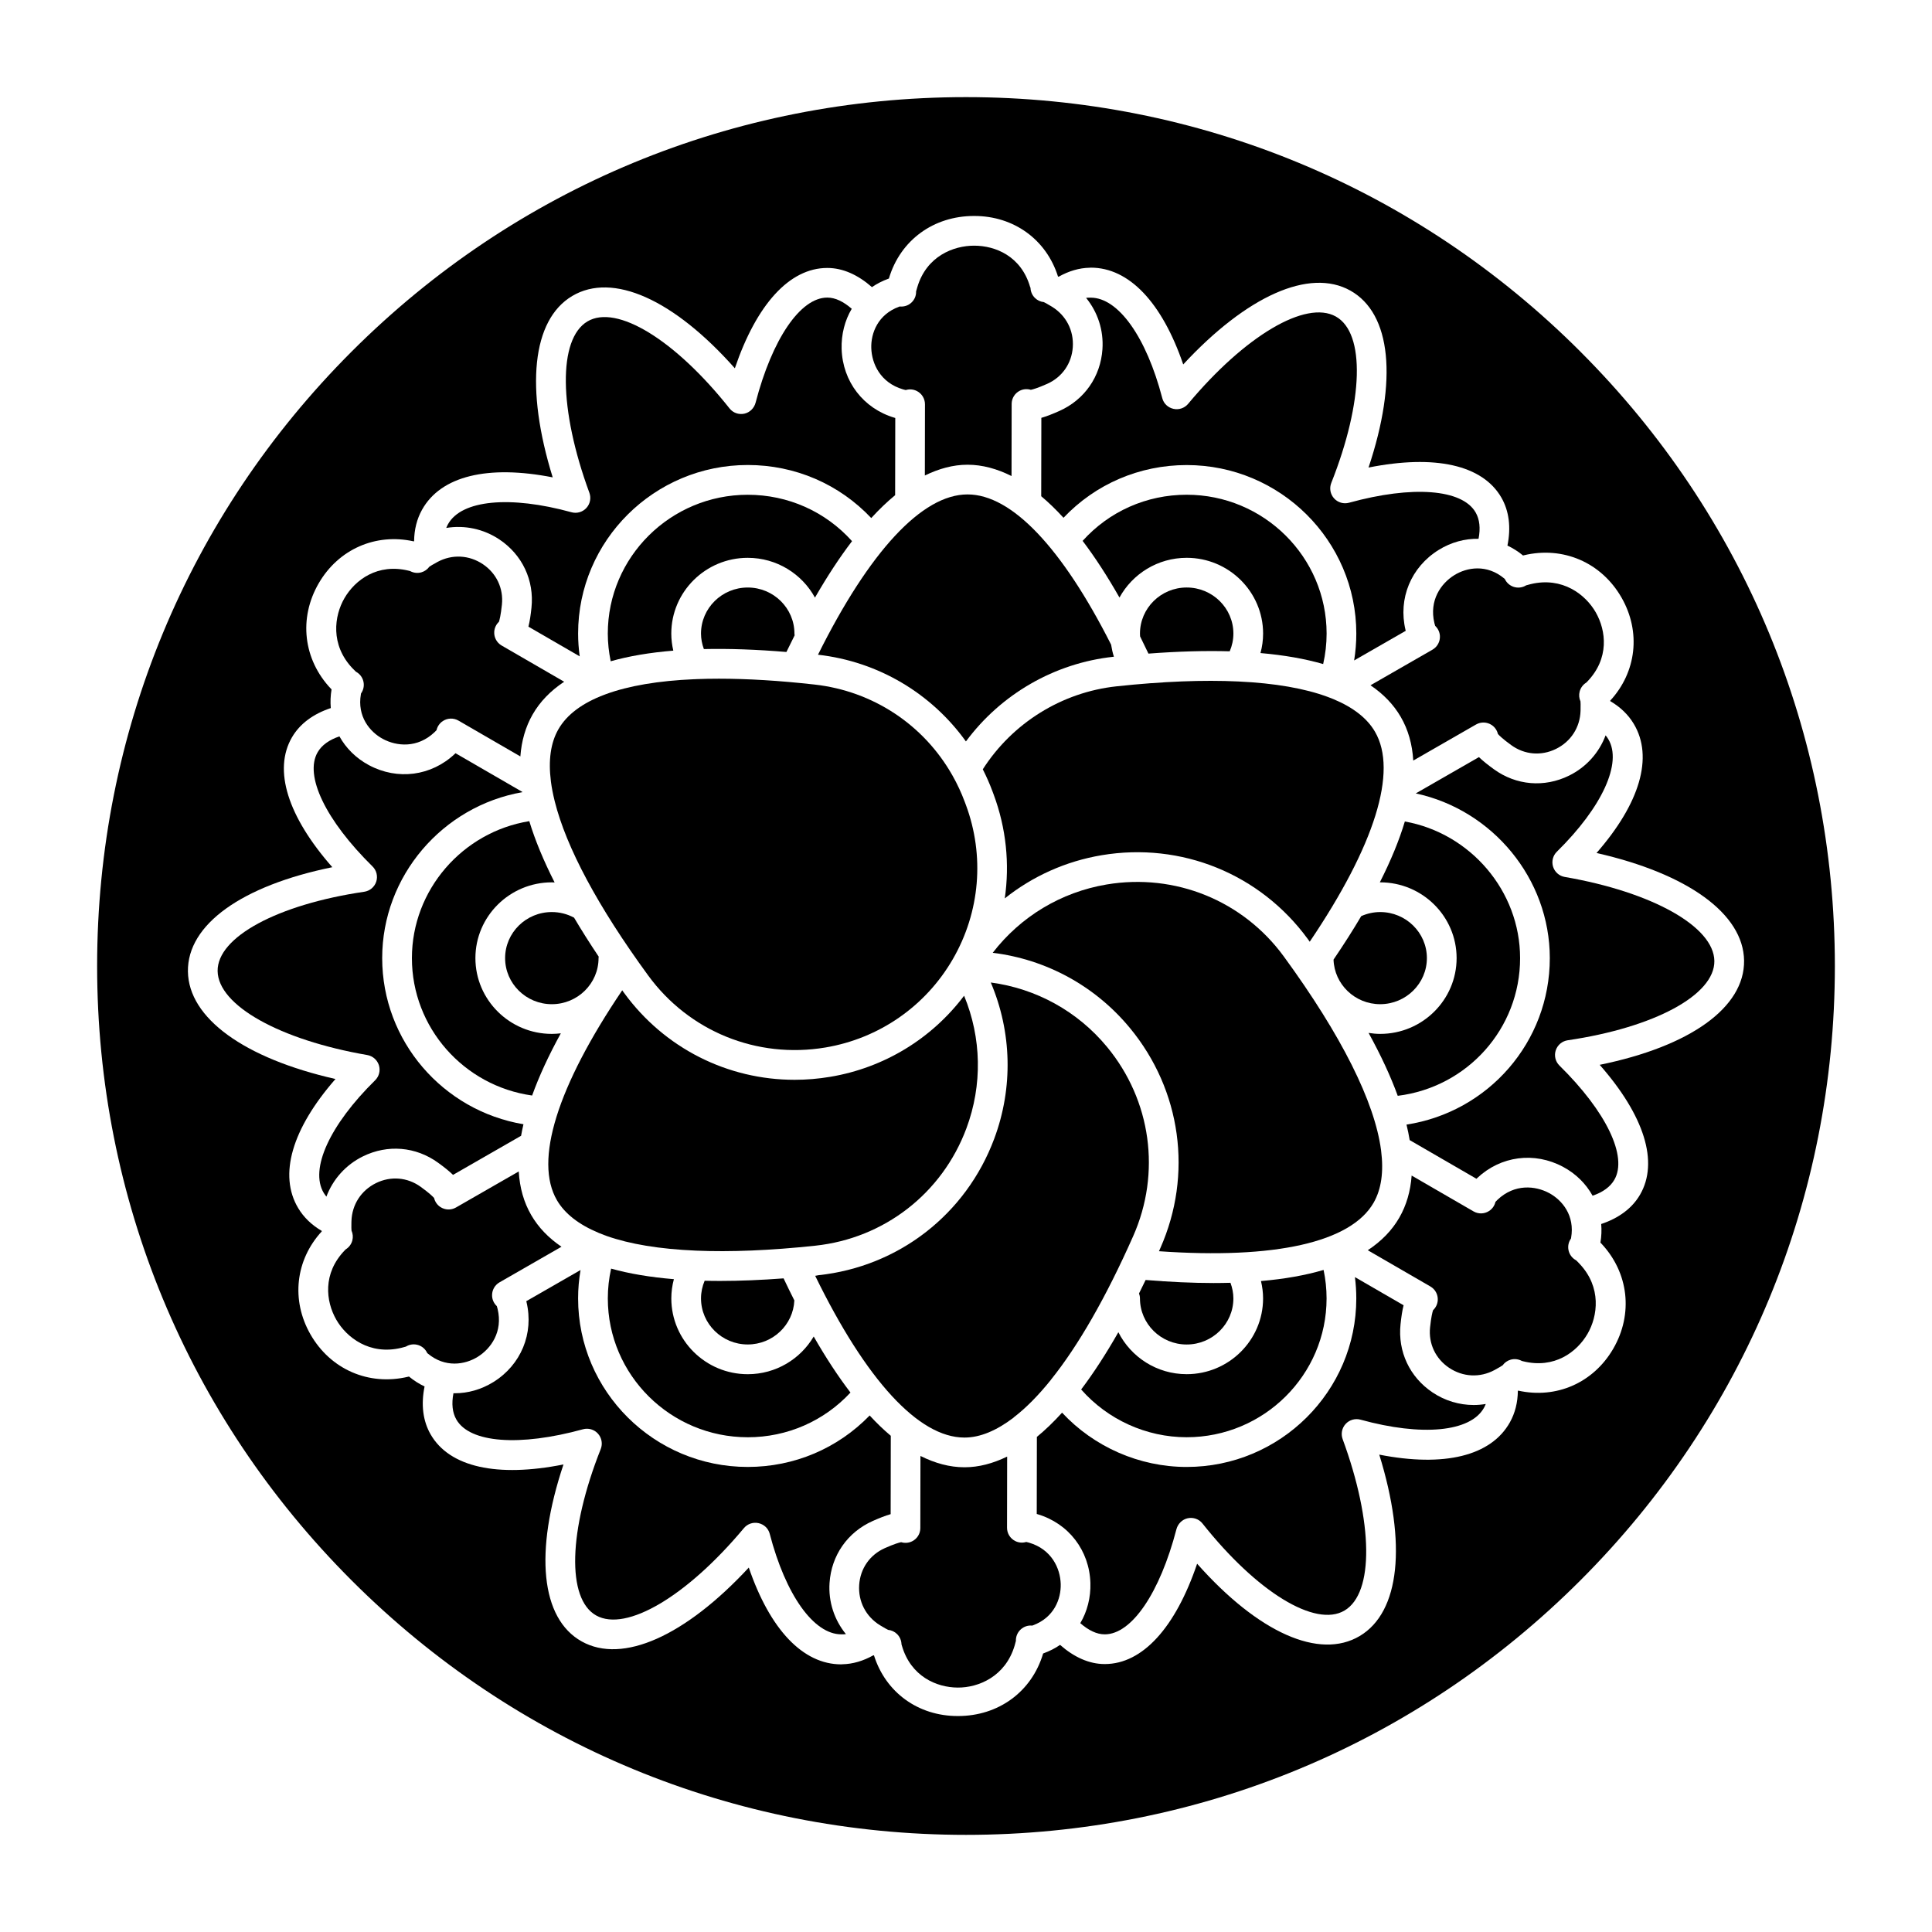 <?xml version="1.0" encoding="UTF-8"?>
<!-- Uploaded to: ICON Repo, www.svgrepo.com, Generator: ICON Repo Mixer Tools -->
<svg fill="#000000" width="800px" height="800px" version="1.1" viewBox="144 144 512 512" xmlns="http://www.w3.org/2000/svg">
 <g>
  <path d="m497.42 329.3c-0.039-0.02-0.082-0.031-0.121-0.051-0.395-0.164-0.801-0.32-1.211-0.473-0.023-0.008-0.047-0.012-0.066-0.016-0.039-0.012-0.07-0.035-0.105-0.051-6.109-2.273-14.062-3.656-23.691-4.109-0.027 0-0.055-0.004-0.082-0.004-9.254-0.434-20.039-0.02-32.223 1.285-14.527 1.555-27.625 9.727-35.469 21.992 0.961 1.898 1.832 3.863 2.586 5.898l0.289 0.773c3.32 8.926 4.277 18.379 2.949 27.539 7.348-5.859 16.137-9.844 25.684-11.445 21.102-3.539 42.023 4.969 54.613 22.203 0.176 0.242 0.344 0.48 0.52 0.723 17.25-25.523 23.395-45.176 17.297-55.637-2.074-3.582-5.781-6.461-10.969-8.629z"/>
  <path d="m352.41 316.78c0.723-1.5 1.449-2.965 2.172-4.398-0.02-0.156-0.047-0.309-0.047-0.473 0-6.734-5.555-12.211-12.379-12.211-6.828 0-12.383 5.477-12.383 12.211 0 1.398 0.277 2.785 0.762 4.102 6.629-0.148 13.922 0.105 21.875 0.77z"/>
  <path d="m469.89 316.6c0.633-1.484 0.973-3.074 0.973-4.695 0-6.734-5.555-12.211-12.379-12.211s-12.379 5.477-12.379 12.211c0 0.246 0.016 0.492 0.031 0.742 0.738 1.484 1.477 3.008 2.215 4.566 7.82-0.594 15.008-0.797 21.539-0.613z"/>
  <path d="m458.48 275.11c-10.656 0-20.543 4.426-27.574 12.223 3.269 4.316 6.523 9.32 9.766 15.023 3.434-6.266 10.129-10.531 17.809-10.531 11.168 0 20.254 9.008 20.254 20.082 0 1.754-0.242 3.484-0.695 5.16 6.254 0.547 11.793 1.516 16.613 2.914 0.602-2.644 0.914-5.348 0.914-8.074-0.008-20.293-16.641-36.797-37.086-36.797z"/>
  <path d="m302.57 470.69c0.043 0.02 0.09 0.035 0.133 0.059 0.555 0.23 1.129 0.453 1.719 0.668 0.035 0.012 0.066 0.012 0.102 0.023 0.066 0.023 0.121 0.059 0.188 0.086 6.156 2.184 14.109 3.492 23.68 3.902 0.016 0 0.035 0.004 0.051 0.004 9.125 0.391 19.711-0.039 31.633-1.312 18.258-1.953 33.594-13.859 40.023-31.07 4.297-11.5 4.019-24-0.602-35.172-8.59 11.383-21.188 19.094-35.465 21.488-3.164 0.531-6.328 0.793-9.461 0.793-17.734 0-34.453-8.344-45.156-22.996-0.176-0.242-0.344-0.48-0.52-0.723-17.25 25.523-23.395 45.18-17.297 55.637 2.082 3.566 5.789 6.441 10.973 8.613z"/>
  <path d="m253.16 397.91c0 18.434 13.77 33.887 31.859 36.414 1.836-5.109 4.371-10.605 7.606-16.484-0.785 0.09-1.574 0.152-2.383 0.152-11.168 0-20.254-9.008-20.254-20.082 0-11.074 9.086-20.082 20.254-20.082 0.246 0 0.492 0.02 0.738 0.027-2.953-5.816-5.188-11.227-6.711-16.242-17.688 2.856-31.109 18.215-31.109 36.297z"/>
  <path d="m277.86 397.91c0 6.734 5.555 12.211 12.379 12.211 6.828 0 12.383-5.477 12.383-12.211 0-0.133 0.027-0.262 0.039-0.391-2.383-3.555-4.555-6.996-6.527-10.328-1.812-0.977-3.832-1.488-5.891-1.488-6.828-0.004-12.383 5.473-12.383 12.207z"/>
  <path d="m330.74 483.41c-0.629 1.48-0.965 3.062-0.965 4.676 0 6.734 5.555 12.211 12.383 12.211 6.644 0 12.066-5.191 12.352-11.676-0.953-1.887-1.902-3.832-2.852-5.84-5.957 0.449-11.547 0.68-16.754 0.68-1.418 0.004-2.805-0.016-4.164-0.051z"/>
  <path d="m478.73 488.09c0 11.074-9.086 20.082-20.254 20.082-7.918 0-14.77-4.539-18.098-11.121-3.277 5.75-6.562 10.812-9.859 15.176 7.008 7.969 17.242 12.656 27.957 12.656 20.445 0 37.082-16.504 37.082-36.793 0-2.543-0.27-5.066-0.793-7.543-4.801 1.418-10.336 2.402-16.594 2.945 0.359 1.508 0.559 3.047 0.559 4.598z"/>
  <path d="m422.54 509.6c7.199-8.965 14.555-21.754 21.762-38.004 7.434-16.766 4.781-35.984-6.926-50.152-7.824-9.469-18.809-15.48-30.805-17.07 5.574 13.125 5.965 27.871 0.902 41.422-7.481 20.023-25.32 33.875-46.559 36.145-0.297 0.031-0.586 0.137-0.879 0.168 13.48 27.641 27.426 42.859 39.531 42.859h0.055c4.133 0 8.473-1.855 12.938-5.242 0.047-0.035 0.09-0.109 0.141-0.145 3.207-2.457 6.481-5.781 9.789-9.891 0.016-0.023 0.031-0.066 0.051-0.09z"/>
  <path d="m509.99 448.79c-1.676-12.742-10.434-30.316-25.762-51.309-10.82-14.816-28.812-22.125-46.953-19.086-12.117 2.035-22.816 8.523-30.195 18.105 14.16 1.738 27.141 8.773 36.359 19.93 13.621 16.484 16.707 38.844 8.055 58.355-0.121 0.27-0.242 0.531-0.359 0.801 30.75 2.164 50.867-2.352 56.887-12.855 2.051-3.582 2.695-8.215 1.988-13.766-0.004-0.059-0.016-0.113-0.02-0.176z"/>
  <path d="m522.14 397.91c0-6.734-5.555-12.207-12.379-12.207-1.734 0-3.441 0.383-5.016 1.074-2.188 3.703-4.637 7.547-7.344 11.531 0.215 6.547 5.668 11.812 12.359 11.812 6.824-0.004 12.379-5.481 12.379-12.211z"/>
  <path d="m290.01 351.2c0.207 1.582 0.531 3.242 0.957 4.973 0.02 0.059 0.027 0.117 0.043 0.18 3.039 12.168 11.402 27.863 24.766 46.16 10.82 14.816 28.812 22.129 46.953 19.086 14.246-2.394 26.562-10.93 33.789-23.43 7.211-12.477 8.469-27.375 3.445-40.883l-0.289-0.773c-0.902-2.426-1.988-4.746-3.231-6.949-0.023-0.043-0.047-0.078-0.07-0.121-7.543-13.309-20.953-22.293-36.508-24.031-9.281-1.039-17.758-1.551-25.348-1.551-2.039 0-4.016 0.039-5.93 0.113-0.16 0.02-0.32 0.031-0.48 0.031-0.035 0-0.074-0.008-0.109-0.008-9.547 0.41-17.445 1.754-23.516 3.996-0.062 0.023-0.117 0.059-0.184 0.082-0.035 0.012-0.07 0.016-0.109 0.027-5.856 2.211-9.98 5.273-12.207 9.164-2.055 3.582-2.695 8.223-1.988 13.785 0.004 0.047 0.012 0.098 0.016 0.148z"/>
  <path d="m399.98 340.49c9.266-12.516 23.477-20.77 39.109-22.441 0.039-0.004 0.074-0.008 0.109-0.012-0.332-1.016-0.578-2.137-0.742-3.199-13.008-25.703-26.367-39.809-38.023-39.809h-0.055c-12.023 0-25.996 15.133-39.602 42.48 16.035 1.805 30.105 10.309 39.203 22.98z"/>
  <path d="m321.9 311.91c0-11.074 9.086-20.082 20.254-20.082 7.691 0 14.391 4.273 17.82 10.547 3.266-5.672 6.539-10.664 9.824-14.965-7.035-7.84-16.945-12.293-27.645-12.293-20.445 0-37.082 16.504-37.082 36.793 0 2.473 0.277 4.926 0.77 7.332 4.816-1.371 10.355-2.305 16.594-2.816-0.348-1.477-0.535-2.992-0.535-4.516z"/>
  <path d="m542.63 297.3c-4.598-3.844-9.848-2.973-13.223-0.879-3.504 2.172-6.727 6.648-5.277 12.703 0.082 0.344 0.156 0.582 0.207 0.742 0.734 0.684 1.199 1.633 1.254 2.672 0.082 1.484-0.68 2.887-1.969 3.629l-16.426 9.438c3.445 2.336 6.121 5.121 8.004 8.359 1.969 3.375 3.07 7.246 3.328 11.594l16.637-9.559c1.285-0.738 2.875-0.691 4.117 0.117 0.863 0.562 1.453 1.434 1.68 2.402 0.348 0.395 1.277 1.316 3.547 2.961 3.508 2.539 7.93 2.914 11.832 0.996 3.949-1.938 6.387-5.711 6.519-10.094v-0.059l0.004-0.195v-0.016c0.031-1.246 0.004-1.918-0.023-2.242-0.359-0.801-0.449-1.719-0.219-2.602 0.262-1.004 0.902-1.848 1.758-2.371 0.074-0.074 0.164-0.164 0.262-0.266 5.894-6.117 5.023-13.488 2.246-18.352-2.691-4.707-8.816-9.496-17.219-7.484-0.66 0.156-1.035 0.266-1.227 0.328-0.969 0.605-2.176 0.77-3.305 0.402-1.066-0.348-1.91-1.125-2.359-2.109-0.039-0.027-0.086-0.07-0.148-0.117z"/>
  <path d="m425.1 563.75c-0.125-4.117-2.394-9.152-8.379-10.926-0.34-0.102-0.586-0.16-0.754-0.191-0.961 0.297-2.016 0.219-2.938-0.25-1.324-0.672-2.16-2.031-2.156-3.519l0.031-18.852c-3.75 1.816-7.504 2.828-11.258 2.828h-0.086c-3.879 0-7.758-1.062-11.633-2.996l-0.031 19.125c-0.004 1.48-0.836 2.816-2.16 3.484-0.922 0.465-1.969 0.531-2.926 0.242-0.512 0.102-1.777 0.445-4.34 1.586-3.953 1.762-6.484 5.394-6.777 9.723-0.297 4.387 1.758 8.383 5.492 10.691 0.004 0.004 0.008 0.004 0.008 0.004l0.066 0.039c1.16 0.715 1.805 1.051 2.109 1.195 0.875 0.09 1.711 0.469 2.359 1.109 0.738 0.727 1.148 1.703 1.176 2.707 0.027 0.102 0.062 0.223 0.102 0.359 2.359 8.164 9.195 11.094 14.809 11.117 5.461 0.035 12.629-2.887 15.082-11.148 0.191-0.648 0.285-1.023 0.328-1.223-0.039-1.141 0.422-2.269 1.301-3.059 0.836-0.754 1.93-1.105 3.012-0.992 0.055-0.02 0.117-0.039 0.188-0.066 5.625-2.062 7.496-7.027 7.375-10.988z"/>
  <path d="m534.54 516.34c-3.812 0-7.609-1.121-10.906-3.332-6.066-4.074-9.234-10.828-8.477-18.07 0.199-1.91 0.445-3.594 0.809-5.027l-12.898-7.465c0.238 1.867 0.363 3.75 0.363 5.644 0 24.629-20.164 44.668-44.953 44.668-12.551 0-24.562-5.309-33.02-14.387-2.223 2.457-4.449 4.594-6.676 6.422l-0.035 20.422c0.07 0.02 0.141 0.039 0.211 0.062 8.242 2.445 13.742 9.602 14.008 18.23 0.117 3.848-0.852 7.582-2.68 10.648 2.164 1.879 4.328 2.961 6.469 2.961h0.02c7.148 0 14.598-11.004 18.988-27.844 0.375-1.445 1.539-2.613 2.996-2.922 1.461-0.309 2.969 0.207 3.894 1.371 14.438 18.203 29.934 27.68 37.672 23.078 7.828-4.652 7.617-23.332-0.512-45.414-0.508-1.383-0.203-2.941 0.797-4.027 0.996-1.086 2.519-1.523 3.941-1.133 16.305 4.492 29.148 3.258 32.715-3.144 0.18-0.32 0.336-0.66 0.473-1.012-1.062 0.176-2.129 0.27-3.199 0.27z"/>
  <path d="m363.84 563.47c0.492-7.293 4.766-13.418 11.43-16.387 1.758-0.781 3.34-1.41 4.762-1.816l0.035-20.77c-1.871-1.57-3.734-3.359-5.598-5.379-8.445 8.715-19.98 13.637-32.312 13.637-24.785 0-44.953-20.039-44.953-44.668 0-2.527 0.219-5.039 0.648-7.519l-14.379 8.258c0.02 0.07 0.035 0.137 0.051 0.207 2 8.348-1.449 16.68-8.785 21.23-3.203 1.984-6.727 2.965-10.219 2.965-0.117 0-0.23-0.012-0.348-0.016-0.543 2.801-0.289 5.141 0.773 6.988 3.559 6.191 16.727 7.199 33.551 2.57 1.438-0.395 2.981 0.055 3.977 1.168 0.996 1.113 1.277 2.691 0.727 4.078-8.566 21.578-9.062 39.711-1.203 44.102 7.957 4.445 24.055-5.078 39.148-23.152 0.945-1.129 2.441-1.641 3.883-1.316 1.438 0.324 2.574 1.375 2.949 2.801 4.234 16.258 11.668 26.664 18.969 26.664h0.121c0.367 0 0.742 0.004 1.113-0.055-3.074-3.766-4.68-8.562-4.34-13.59z"/>
  <path d="m342.16 524.89c10.453 0 20.207-4.289 27.223-11.848-3.262-4.266-6.512-9.211-9.742-14.852-3.516 5.965-10.027 9.988-17.48 9.988-11.168 0-20.254-9.008-20.254-20.082 0-1.734 0.238-3.445 0.68-5.102-6.25-0.516-11.797-1.445-16.637-2.797-0.574 2.59-0.871 5.231-0.871 7.898 0 20.285 16.637 36.793 37.082 36.793z"/>
  <path d="m561.68 477.99c-1.008-0.535-1.758-1.496-2.004-2.66-0.234-1.102 0.02-2.223 0.648-3.102 0.012-0.055 0.023-0.121 0.035-0.195 1.027-5.883-2.336-9.984-5.828-11.859-3.641-1.957-9.145-2.516-13.68 1.781-0.258 0.242-0.43 0.426-0.539 0.551-0.223 0.977-0.816 1.852-1.688 2.418-1.246 0.812-2.84 0.855-4.121 0.109l-16.402-9.496c-0.305 4.152-1.383 7.859-3.246 11.113-1.941 3.387-4.742 6.277-8.379 8.676l16.59 9.605c1.285 0.742 2.039 2.144 1.957 3.625-0.059 1.031-0.516 1.977-1.246 2.66-0.168 0.496-0.5 1.762-0.793 4.547-0.449 4.293 1.434 8.297 5.035 10.719 3.66 2.457 8.16 2.684 12.035 0.602 0.035-0.02 0.062-0.035 0.098-0.055l0.125-0.07c0.004-0.004 0.008-0.004 0.012-0.004 1.098-0.594 1.664-0.957 1.93-1.141 0.512-0.711 1.262-1.242 2.137-1.488 1-0.277 2.051-0.145 2.934 0.336 0.102 0.027 0.223 0.059 0.359 0.094 8.262 2.043 14.23-2.41 17.055-7.262 2.723-4.676 3.797-12.352-2.133-18.602-0.457-0.492-0.738-0.766-0.891-0.902z"/>
  <path d="m562.82 237.18c-43.492-43.492-101.31-67.441-162.82-67.441s-119.32 23.949-162.82 67.441c-43.492 43.488-67.441 101.31-67.441 162.82s23.949 119.33 67.441 162.82c43.488 43.488 101.31 67.438 162.82 67.438s119.33-23.949 162.82-67.441c43.488-43.488 67.438-101.31 67.438-162.81s-23.949-119.33-67.438-162.82zm15.797 223.44c-2.078 3.57-5.606 6.199-10.281 7.754 0.137 1.609 0.078 3.258-0.207 4.926 0.055 0.055 0.105 0.109 0.16 0.168 7.344 7.742 8.609 18.723 3.223 27.98-5.25 9.02-15.074 13.328-25.168 11.082-0.031 0.02-0.062 0.039-0.094 0.059-0.035 3.07-0.73 5.863-2.106 8.328-4.988 8.945-17.422 11.949-34.625 8.574 7.324 23.617 5.492 41.727-5.172 48.066-10.711 6.367-26.879-0.875-43.098-19.156-5.738 16.926-14.465 26.59-24.473 26.59h-0.043c-4.106 0-8.129-1.844-11.805-5.082-1.34 0.938-2.812 1.66-4.422 2.254-0.02 0.074-0.043-0.051-0.066 0.027-3.027 10.195-11.879 16.574-22.555 16.574h-0.102c-10.434 0-19.07-6.227-22.168-16.066-0.059-0.031-0.129 0.012-0.191-0.02-2.668 1.492-5.43 2.32-8.238 2.367-0.086 0-0.176 0.023-0.266 0.023-10.141 0-18.863-9.227-24.484-25.648-16.824 18.145-33.449 25.625-44.277 19.574-10.883-6.078-12.578-23.738-4.832-46.902-17.57 3.504-30.215 0.715-35.207-7.965-2.047-3.559-2.582-7.898-1.605-12.703-1.449-0.688-2.84-1.559-4.133-2.633-0.074 0.02-0.152 0.039-0.23 0.055-10.402 2.484-20.559-1.922-25.883-11.234-5.172-9.043-3.981-19.688 2.996-27.281-0.004-0.047-0.004-0.094-0.008-0.141-2.668-1.566-4.758-3.574-6.223-6.016-5.269-8.789-1.66-21.043 9.871-34.23-24.148-5.473-38.938-16.113-39.105-28.504-0.168-12.445 14.305-22.742 38.266-27.629-11.82-13.441-15.723-25.77-10.688-34.426 2.074-3.566 5.606-6.188 10.285-7.742-0.137-1.617-0.082-3.273 0.203-4.949-0.051-0.055-0.105-0.109-0.16-0.168-7.348-7.742-8.613-18.723-3.227-27.98 5.25-9.02 15.078-13.328 25.168-11.082 0.031-0.02 0.062-0.039 0.094-0.059 0.035-3.066 0.73-5.863 2.106-8.328 4.984-8.945 17.422-11.953 34.625-8.574-7.324-23.617-5.492-41.727 5.172-48.066 10.711-6.367 26.879 0.871 43.098 19.156 5.75-16.922 14.477-26.586 24.484-26.586h0.043c4.106 0 8.129 1.844 11.809 5.082 1.34-0.934 2.812-1.66 4.422-2.254 0.023-0.074 0.043 0.051 0.066-0.027 3.023-10.199 11.875-16.578 22.551-16.578h0.102c10.434 0 19.07 6.227 22.168 16.066 0.059 0.031 0.129-0.012 0.191 0.02 2.664-1.492 5.426-2.32 8.238-2.367 0.086-0.004 0.176-0.023 0.262-0.023 10.141 0 18.867 9.227 24.488 25.648 16.824-18.145 33.449-25.621 44.277-19.574 10.879 6.078 12.578 23.738 4.832 46.902 17.57-3.504 30.215-0.715 35.207 7.965 2.047 3.559 2.582 7.902 1.605 12.711 1.449 0.688 2.84 1.555 4.133 2.629 0.074-0.02 0.152-0.039 0.23-0.055 10.402-2.488 20.562 1.922 25.883 11.234 5.172 9.047 3.981 19.691-3.004 27.285 0.004 0.043 0.004 0.09 0.008 0.133 2.668 1.566 4.766 3.578 6.227 6.019 5.266 8.789 1.656 21.043-9.871 34.227 24.148 5.473 38.938 16.113 39.105 28.504 0.168 12.449-14.305 22.75-38.266 27.633 11.82 13.441 15.723 25.773 10.684 34.434z"/>
  <path d="m257.37 502.7c4.598 3.84 9.848 2.973 13.223 0.879 3.504-2.172 6.727-6.648 5.277-12.703-0.082-0.344-0.152-0.582-0.207-0.742-0.738-0.684-1.199-1.637-1.254-2.672-0.082-1.484 0.68-2.887 1.969-3.629l16.422-9.434c-3.445-2.336-6.117-5.125-8-8.359-1.969-3.375-3.07-7.246-3.328-11.594l-16.637 9.555c-1.285 0.738-2.875 0.691-4.117-0.121-0.863-0.562-1.453-1.434-1.68-2.402-0.348-0.391-1.277-1.316-3.547-2.957-3.508-2.539-7.93-2.91-11.832-0.996-3.945 1.938-6.387 5.711-6.519 10.09l-0.008 0.273c0 0.008-0.004 0.016-0.004 0.02-0.031 1.23 0 1.895 0.027 2.215 0.359 0.801 0.449 1.719 0.219 2.602-0.262 1.004-0.902 1.848-1.758 2.371-0.074 0.074-0.164 0.164-0.262 0.266-5.894 6.117-5.023 13.492-2.242 18.352 2.691 4.707 8.816 9.496 17.219 7.481 0.66-0.156 1.035-0.266 1.227-0.328 0.969-0.605 2.176-0.77 3.305-0.402 1.07 0.348 1.91 1.125 2.359 2.109 0.039 0.035 0.09 0.078 0.148 0.129z"/>
  <path d="m558.67 376.4c-1.457-0.25-2.644-1.297-3.086-2.703-0.441-1.41-0.055-2.945 0.996-3.981 12.043-11.848 17.395-23.562 13.629-29.844-0.207-0.348-0.445-0.68-0.707-0.996-1.719 4.586-5.129 8.434-9.684 10.672-6.566 3.227-14.016 2.594-19.922-1.691-1.559-1.129-2.894-2.184-3.957-3.215l-16.746 9.621c20.309 4.359 35.52 22.559 35.52 43.648 0 22.281-16.324 40.789-37.977 44.121 0.344 1.402 0.625 2.773 0.844 4.109l17.695 10.246c0.055-0.051 0.105-0.102 0.16-0.152 6.246-5.91 15.199-7.086 22.816-2.996 3.41 1.832 6.059 4.496 7.801 7.637 2.738-0.934 4.672-2.34 5.758-4.207 3.59-6.172-2.117-18.059-14.543-30.285-1.066-1.047-1.445-2.609-0.98-4.027s1.691-2.453 3.168-2.672c23.008-3.383 38.988-12.027 38.867-21.02-0.121-9.098-16.426-18.254-39.652-22.266z"/>
  <path d="m546.84 397.91c0-17.801-13.176-33.109-30.543-36.207-1.488 4.977-3.699 10.355-6.629 16.129 0.031 0 0.062-0.004 0.094-0.004 11.168 0 20.254 9.008 20.254 20.082 0 11.074-9.086 20.082-20.254 20.082-1.047 0-2.07-0.102-3.074-0.258 3.269 5.941 5.852 11.504 7.727 16.668 18.406-2.269 32.426-17.762 32.426-36.492z"/>
  <path d="m436.16 236.53c-0.492 7.293-4.766 13.418-11.43 16.387-1.754 0.781-3.34 1.41-4.762 1.816l-0.035 20.77c1.973 1.656 3.941 3.562 5.906 5.715 8.469-8.93 20.117-13.973 32.645-13.973 24.785 0 44.953 20.039 44.953 44.668 0 2.391-0.195 4.766-0.578 7.113l13.672-7.852c-0.02-0.07-0.035-0.137-0.051-0.207-2-8.348 1.449-16.68 8.785-21.23 3.309-2.051 6.961-3.016 10.566-2.949 0.543-2.801 0.289-5.144-0.773-6.988-3.559-6.191-16.727-7.203-33.551-2.57-1.438 0.395-2.981-0.055-3.977-1.168-0.996-1.113-1.277-2.691-0.727-4.078 8.566-21.578 9.062-39.715 1.203-44.105-7.953-4.445-24.051 5.074-39.148 23.152-0.945 1.129-2.441 1.641-3.883 1.316-1.438-0.324-2.574-1.375-2.949-2.801-4.238-16.258-11.672-26.664-18.973-26.664h-0.117c-0.367 0-0.742-0.004-1.113 0.055 3.074 3.769 4.676 8.562 4.336 13.594z"/>
  <path d="m230.5 461.12c1.719-4.586 5.129-8.434 9.684-10.672 6.566-3.223 14.016-2.594 19.922 1.691 1.559 1.129 2.894 2.184 3.957 3.215l18.031-10.359c0.18-1 0.383-2.019 0.629-3.059-21.344-3.57-37.438-22.055-37.438-44.027 0-21.758 15.984-40.27 37.141-43.973-0.004-0.027-0.008-0.051-0.012-0.078l-17.695-10.246c-0.055 0.051-0.105 0.102-0.16 0.152-6.246 5.91-15.199 7.086-22.816 2.996-3.402-1.828-6.047-4.484-7.789-7.613-2.75 0.93-4.684 2.336-5.769 4.199-3.59 6.168 2.121 18.051 14.543 30.277 1.066 1.047 1.445 2.609 0.98 4.027-0.465 1.418-1.691 2.453-3.168 2.672-23.008 3.383-38.988 12.023-38.867 21.012 0.121 9.094 16.43 18.25 39.656 22.262 1.453 0.25 2.644 1.297 3.086 2.703 0.441 1.41 0.055 2.945-0.996 3.981-12.043 11.848-17.395 23.562-13.629 29.844 0.211 0.344 0.445 0.676 0.711 0.996z"/>
  <path d="m447.6 483.21c-0.582 1.211-1.164 2.398-1.746 3.562 0.148 0.414 0.246 0.855 0.246 1.324 0 6.734 5.555 12.211 12.379 12.211s12.379-5.477 12.379-12.211c0-1.414-0.281-2.809-0.773-4.141-1.465 0.039-2.957 0.062-4.484 0.062-5.559-0.004-11.578-0.281-18-0.809z"/>
  <path d="m374.9 236.25c0.125 4.121 2.394 9.152 8.379 10.93 0.34 0.102 0.586 0.16 0.75 0.191 0.961-0.297 2.016-0.219 2.941 0.25 1.324 0.672 2.156 2.031 2.156 3.516l-0.031 18.875c3.754-1.824 7.508-2.852 11.258-2.852h0.086c3.879 0 7.758 1.062 11.629 2.996l0.031-19.125c0.004-1.48 0.84-2.816 2.16-3.484 0.922-0.465 1.969-0.531 2.926-0.242 0.512-0.102 1.781-0.445 4.34-1.586 3.953-1.762 6.484-5.394 6.777-9.723 0.297-4.383-1.754-8.375-5.481-10.688l-0.195-0.117c-0.004 0-0.004-0.004-0.004-0.004-1.082-0.664-1.703-0.984-1.996-1.125-0.875-0.09-1.711-0.469-2.359-1.109-0.738-0.727-1.148-1.703-1.176-2.707-0.027-0.102-0.062-0.059-0.098-0.191-2.356-8.16-9.195-10.949-14.809-10.949h-0.059c-5.414 0-12.578 2.75-15.023 10.984-0.191 0.648-0.285 0.941-0.328 1.141 0.039 1.141-0.422 2.231-1.305 3.023-0.836 0.75-1.934 1.074-3.008 0.969-0.055 0.02-0.117 0.031-0.188 0.055-5.625 2.055-7.496 7.012-7.375 10.973z"/>
  <path d="m238.32 322.01c1.008 0.535 1.758 1.496 2.004 2.656 0.234 1.102-0.02 2.227-0.648 3.106-0.012 0.055-0.023 0.121-0.035 0.195-1.027 5.883 2.336 9.984 5.828 11.859 3.641 1.957 9.145 2.516 13.68-1.781 0.258-0.242 0.43-0.426 0.539-0.551 0.223-0.977 0.816-1.852 1.688-2.418 1.242-0.812 2.84-0.855 4.125-0.109l16.402 9.496c0.305-4.152 1.383-7.859 3.246-11.113 1.941-3.391 4.738-6.281 8.363-8.684l-16.578-9.598c-1.281-0.742-2.039-2.144-1.957-3.625 0.059-1.031 0.512-1.977 1.242-2.656 0.168-0.496 0.5-1.766 0.793-4.547 0.449-4.293-1.434-8.297-5.035-10.719-3.66-2.457-8.156-2.684-12.035-0.602-0.035 0.02-0.066 0.035-0.098 0.055l-0.09 0.051c-0.004 0-0.004 0.004-0.008 0.004-1.121 0.609-1.703 0.977-1.973 1.164-0.512 0.711-1.262 1.242-2.137 1.488-1 0.277-2.051 0.145-2.934-0.336-0.102-0.027-0.223-0.059-0.359-0.094-8.27-2.047-14.23 2.41-17.055 7.262-2.723 4.676-3.797 12.352 2.133 18.602 0.465 0.488 0.75 0.758 0.898 0.895z"/>
  <path d="m276.37 286.98c6.066 4.074 9.234 10.828 8.477 18.07-0.199 1.91-0.445 3.594-0.809 5.023l13.59 7.867c-0.273-2-0.422-4.016-0.422-6.043 0-24.629 20.164-44.668 44.953-44.668 12.574 0 24.254 5.078 32.73 14.059 2.109-2.305 4.219-4.324 6.332-6.059l0.035-20.461c-0.07-0.02-0.141-0.039-0.207-0.062-8.242-2.445-13.742-9.602-14.008-18.23-0.117-3.848 0.852-7.582 2.68-10.648-2.164-1.879-4.328-2.965-6.469-2.965h-0.02c-7.148 0-14.598 11.004-18.988 27.844-0.375 1.445-1.535 2.617-2.996 2.922-1.457 0.309-2.969-0.203-3.894-1.371-14.438-18.203-29.93-27.684-37.672-23.078-7.828 4.652-7.617 23.332 0.512 45.414 0.508 1.383 0.203 2.941-0.797 4.027s-2.519 1.523-3.941 1.133c-16.309-4.492-29.148-3.258-32.719 3.144-0.18 0.32-0.336 0.66-0.473 1.012 4.84-0.797 9.883 0.238 14.105 3.07z"/>
 </g>
</svg>